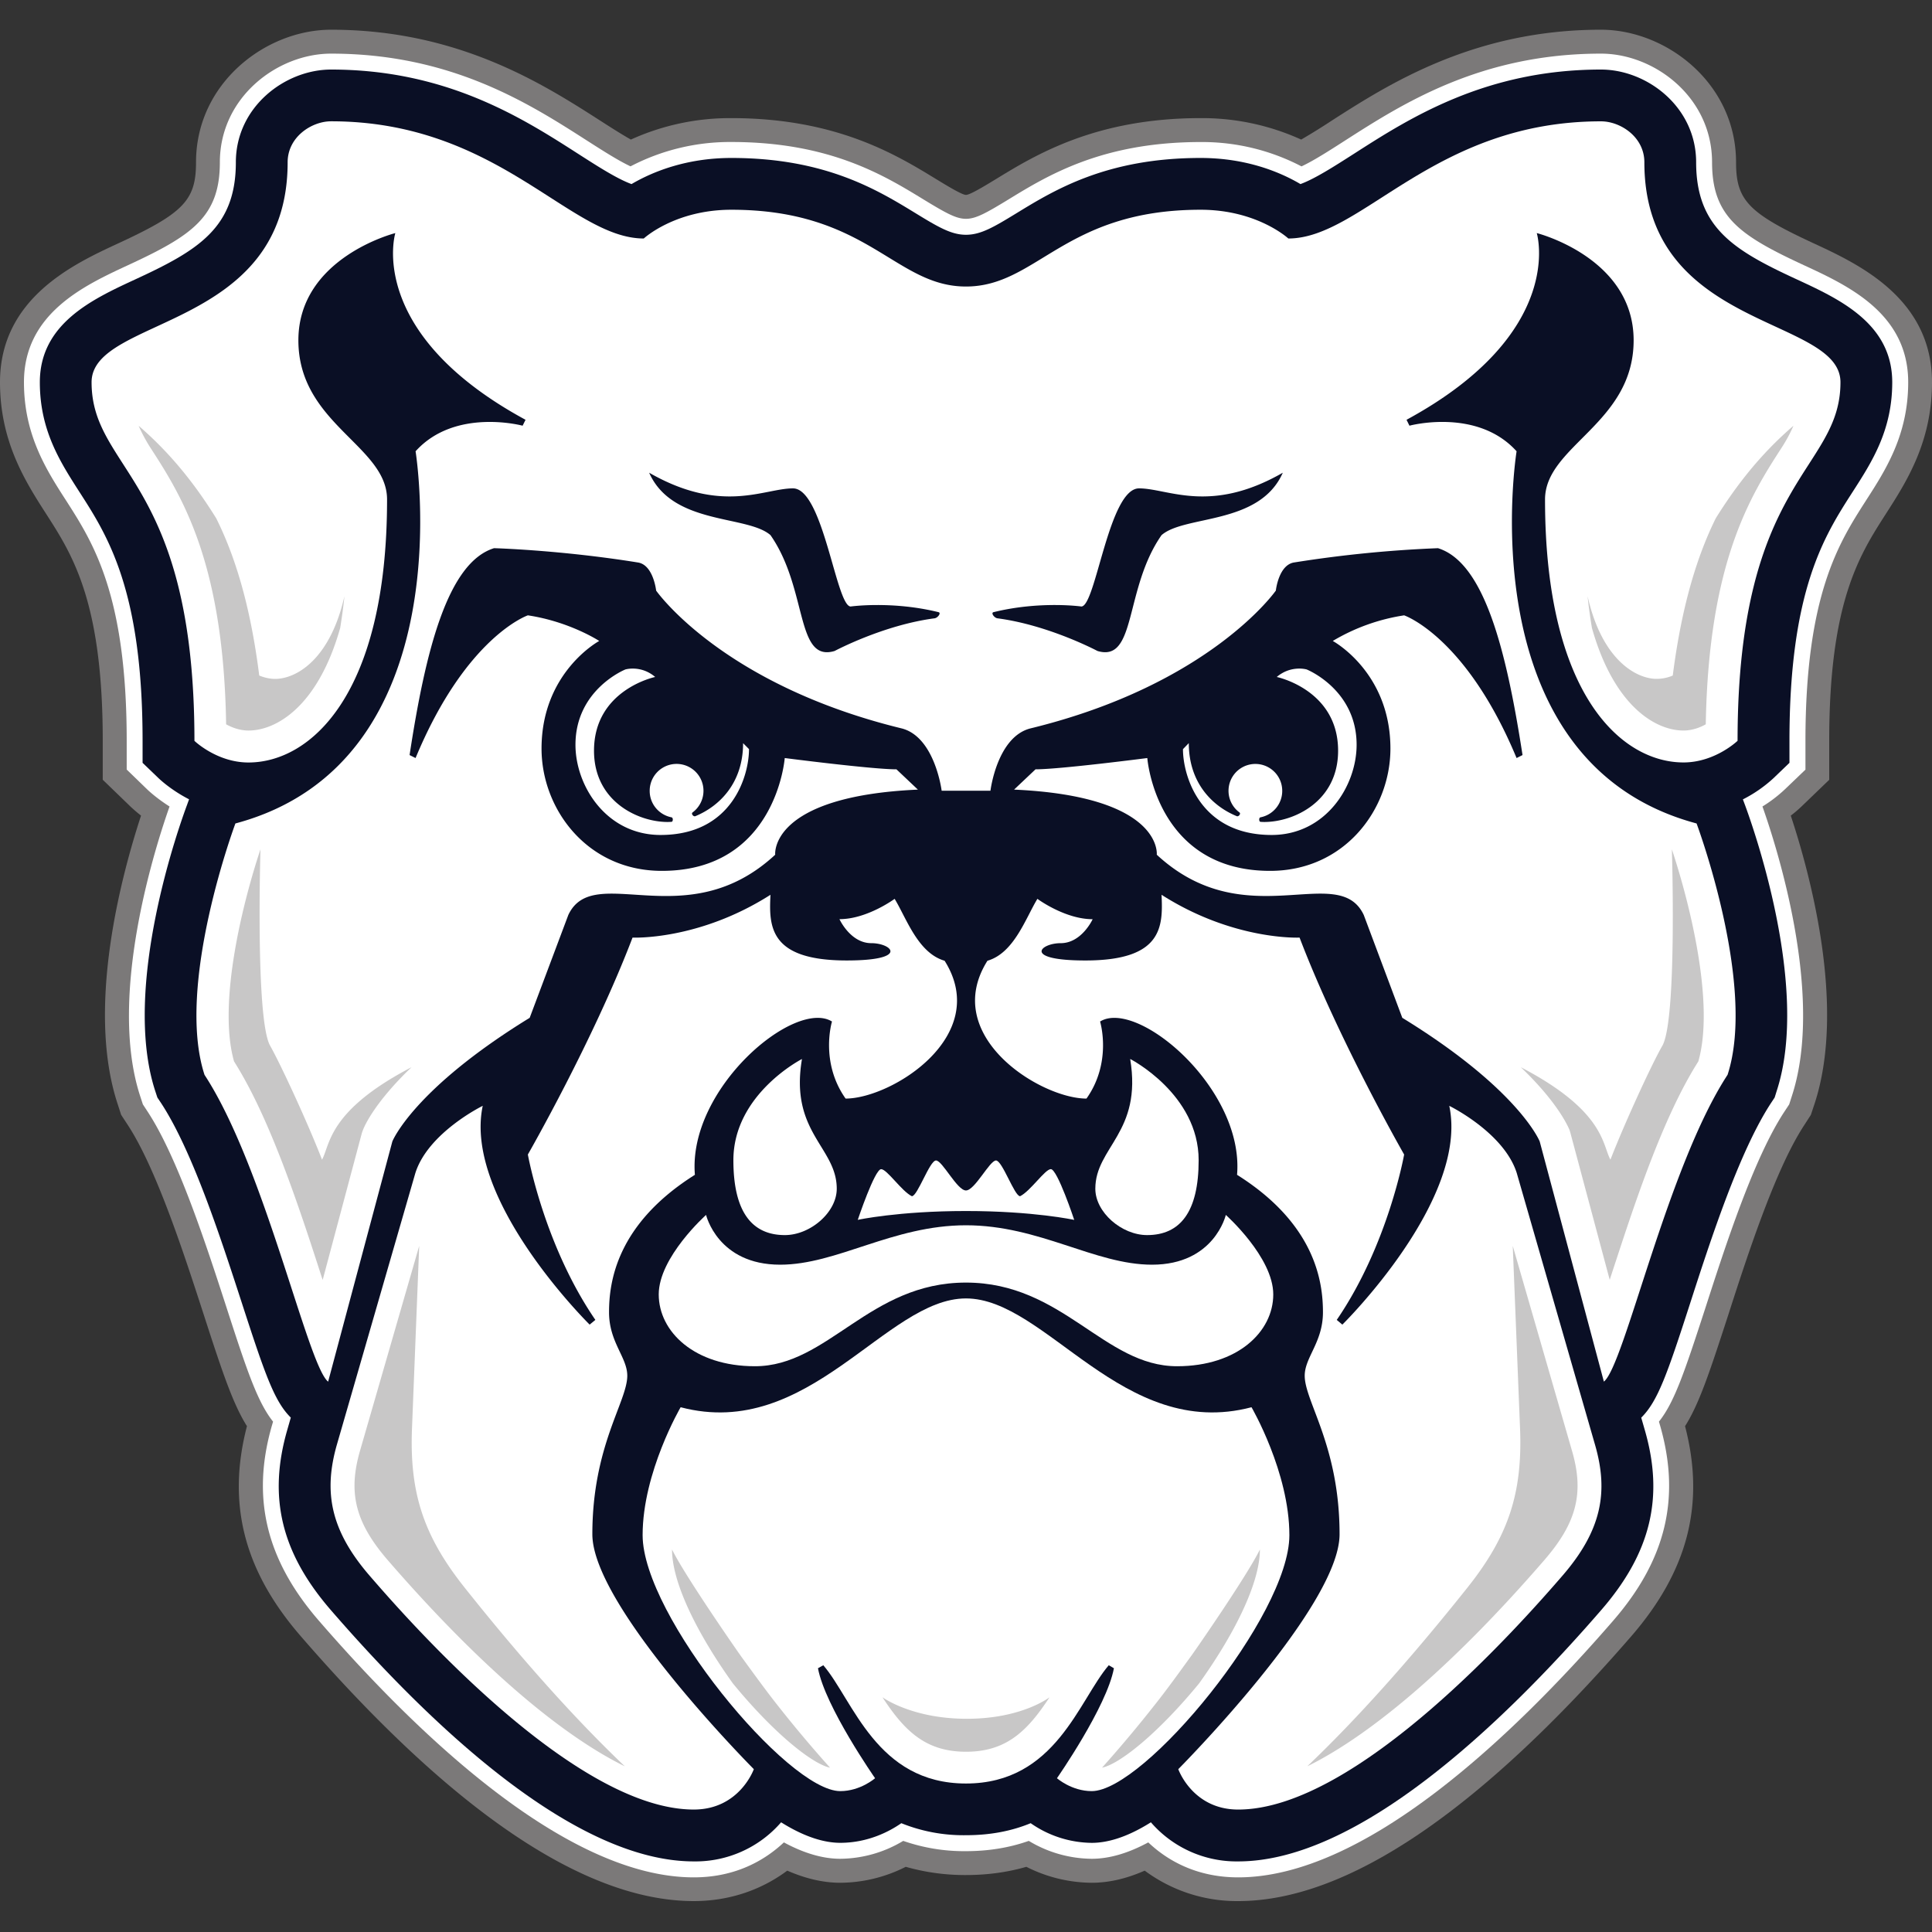 <svg xmlns="http://www.w3.org/2000/svg" fill="none" viewBox="0 0 500 500">
 <rect x="0" y="0" width="500" height="500" fill="#333333" stroke="none"/>
 <g clip-path="url(#159a)">
  <path fill="#7B7979" d="M469.46 63.01c-16.98-7.85-20.17-11.19-20.17-21 0-20.52-18.1-34.32-34.96-34.32-32.9 0-54.93 14.08-69.48 23.4a171 171 0 0 1-8.1 5.03 62 62 0 0 0-26.04-5.55c-27.15 0-42.7 9.5-52.99 15.8-2.66 1.61-6.65 4.07-7.73 4.07-1.03 0-5.04-2.46-7.69-4.07-10.3-6.3-25.82-15.8-53-15.8a62 62 0 0 0-26.03 5.55c-2.47-1.4-5.4-3.27-8.13-5.03-14.56-9.32-36.54-23.4-69.45-23.4-16.9 0-34.96 13.8-34.96 34.31 0 9.82-3.2 13.16-20.19 21.01C19.12 68.3 0 77.16 0 98.93c0 15.46 6.62 25.76 11.92 34.03 6.87 10.68 14.67 22.82 14.67 58.76v10.08l7.24 7c.44.4 1.34 1.24 2.67 2.28-4.96 15.13-14.26 49.42-6.12 74.44l.97 3 1.73 2.64c7.4 11.32 14.55 33.34 19.77 49.45 4.71 14.55 7.46 22.77 11.06 28.48-5.23 20.07-.78 37.4 13.92 54.35 39.4 45.5 73.63 68.56 101.72 68.56 8.97 0 17.31-2.75 24.19-7.88 4.76 2.08 9.36 3.14 13.71 3.14a38 38 0 0 0 16.96-4.13 56 56 0 0 0 15.58 2.13c5.46 0 10.7-.7 15.63-2.13a38 38 0 0 0 16.93 4.13q6.61-.01 13.7-3.14a40 40 0 0 0 24.2 7.88c28.05 0 62.25-23.05 101.74-68.56 14.68-16.95 19.13-34.28 13.9-54.35 3.62-5.7 6.35-13.93 11.07-28.44 5.18-16.1 12.35-38.15 19.78-49.47l1.71-2.65 1-3c8.12-25.03-1.18-59.31-6.2-74.45a30 30 0 0 0 2.68-2.27l7.27-7v-10.09c0-35.94 7.83-48.08 14.68-58.76 5.32-8.27 11.92-18.57 11.92-34.03 0-21.77-19.13-30.63-30.54-35.92"/>
  <path fill="#fff" d="M466.84 68.63c-16.5-7.65-23.76-12.49-23.76-26.63 0-16.84-14.9-28.12-28.75-28.12-31.1 0-51.35 12.96-66.13 22.43-4.03 2.59-8.18 5.26-11.37 6.75a55.6 55.6 0 0 0-26.12-6.3c-25.41 0-39.5 8.6-49.77 14.89-5.8 3.53-8.4 4.98-10.95 4.98-2.53 0-5.13-1.45-10.93-4.98-10.28-6.29-24.34-14.9-49.77-14.9a55.6 55.6 0 0 0-26.11 6.3c-3.17-1.48-7.33-4.15-11.38-6.74-14.78-9.47-35-22.43-66.11-22.43C71.8 13.88 56.9 25.16 56.9 42c0 14.14-7.24 18.98-23.77 26.63C21.76 73.9 6.2 81.13 6.2 98.93c0 13.64 5.8 22.69 10.94 30.66 6.96 10.87 15.65 24.38 15.65 62.13v7.44l5.36 5.19c.64.6 2.64 2.41 5.73 4.37-3.4 9.62-16.14 48.7-7.62 74.9l.72 2.2 1.29 1.97c7.83 11.99 15.13 34.49 20.46 50.92C64 355 66.68 362.88 70.67 367.92l-.28.94c-5.4 18.7-1.55 34.78 12.11 50.55 26.27 30.32 64.41 66.45 97.05 66.45 10.92 0 18.46-4.5 23.32-9.05 5.2 2.82 10.1 4.24 14.58 4.24a32 32 0 0 0 16.3-4.63 48 48 0 0 0 16.24 2.66c5.78 0 11.23-.88 16.26-2.66a32 32 0 0 0 16.3 4.63q6.77 0 14.62-4.24c4.81 4.56 12.37 9.05 23.28 9.05 32.6 0 70.78-36.13 97.06-66.45 13.68-15.79 17.5-31.85 12.1-50.55l-.28-.94c4.01-5.02 6.65-12.92 11.94-29.17 5.3-16.45 12.6-38.95 20.47-50.96l1.3-1.97.71-2.22c8.53-26.16-4.2-65.24-7.63-74.88a36 36 0 0 0 5.73-4.37l5.4-5.17v-7.46c0-37.77 8.67-51.26 15.63-62.13 5.14-7.97 10.96-17.02 10.96-30.66 0-17.82-15.6-25.03-27-30.3"/>
  <path fill="#0A0F25" d="M465.13 72.36c-16.27-7.51-26.17-13.33-26.17-30.36 0-14.35-12.72-24-24.63-24-29.88 0-49.57 12.58-63.9 21.78-5.19 3.32-10.16 6.5-13.87 7.86-5.3-3.13-14.07-6.76-25.85-6.76-24.26 0-37.75 8.25-47.61 14.28-6 3.67-9.3 5.6-13.11 5.6-3.76 0-7.08-1.93-13.07-5.6-9.87-6.03-23.35-14.28-47.63-14.28-11.75 0-20.52 3.63-25.85 6.76-3.73-1.36-8.68-4.54-13.86-7.86-14.33-9.2-34-21.78-63.9-21.78-11.89 0-24.64 9.65-24.64 24 0 17.03-9.87 22.85-26.15 30.36-10.96 5.07-24.58 11.4-24.58 26.57 0 12.43 5.23 20.57 10.29 28.45 7.27 11.3 16.3 25.38 16.3 64.34v5.7l4.1 3.94c.54.51 3.38 3.16 7.93 5.5l-.56 1.55c-1.76 4.74-16.99 46.92-8.2 73.93l.56 1.7.99 1.48c8.15 12.45 15.53 35.25 20.94 51.9 5.91 18.2 8.34 25.25 12.6 29.45l-.9 3.14c-5.05 17.46-1.57 31.87 11.28 46.7 25.69 29.65 62.82 65.02 93.91 65.02a29.3 29.3 0 0 0 22.6-10.12c6.5 4.08 11.58 5.31 15.3 5.31 7.26 0 12.87-3.02 15.81-5.08a43 43 0 0 0 16.73 3.11c6.47 0 11.98-1.14 16.75-3.11a28 28 0 0 0 15.81 5.09c3.76 0 8.84-1.24 15.3-5.32a29.3 29.3 0 0 0 22.6 10.12c31.02 0 68.24-35.37 93.92-65.02 12.88-14.83 16.34-29.27 11.28-46.7l-.9-3.12c4.26-4.21 6.72-11.23 12.6-29.42 5.37-16.66 12.8-39.48 20.95-51.95l.98-1.48.53-1.7c8.8-27.01-6.44-69.2-8.18-73.93l-.57-1.53a35 35 0 0 0 7.93-5.5l4.12-3.96v-5.7c0-38.96 9.03-53.03 16.3-64.34 5.08-7.88 10.3-16.02 10.3-28.45 0-15.18-13.63-21.5-24.58-26.57"/>
  <path fill="#fff" d="M169.56 175.2c-3.68-3.14-7.7-1.95-7.7-1.95s-12.93 5.15-12.93 19.5c0 10.66 8.02 23.34 22.02 23.34 18.6 0 22.89-15.4 22.89-22.22l-1.53-1.54c0 10.31-6.1 16.32-12.36 18.9-.49.19-1.14-.62-.73-.96a6.96 6.96 0 1 0-11.08-5.58c0 3.4 2.43 6.2 5.64 6.83.5.11.41 1.17 0 1.17q-.49.03-.99.04c-7.57 0-19.06-5.24-19.06-18.45 0-15.8 15.83-19.08 15.83-19.08m-7.22 180.83c0-4.77-4.72-8.66-4.72-16.43 0-7.81 1.95-22.8 22.22-35.56-1.86-22.32 25.83-45.64 35.48-39.67 0 0-3.2 10.43 3.52 19.94 11.89 0 37.9-16.2 25.62-35.67-6.9-2-9.86-10.98-12.93-16.02 0 0-7.1 5.26-14.28 5.26 0 0 2.84 6.21 8.22 6.21s9.96 4.48-6.35 4.48c-19.99 0-20.15-8.75-19.72-17-18.66 11.9-35.7 11.08-35.7 11.08-10.18 26.67-27.09 56.14-27.09 56.14s4.15 23.37 17.47 42.8l-1.48 1.22s-32.82-32.31-27.67-56.62c0 0-14.14 6.92-17.44 17.41l-20.26 70.12c-3.58 12.37-1.74 22.36 8.54 34.2 10.25 11.86 52.94 60.39 83.78 60.39 11.85 0 15.54-10.45 15.54-10.45s-41.79-41.98-41.79-60.8c0-22.86 9.04-34.32 9.04-41.03"/>
  <path fill="#fff" d="M201.88 327.3c-16.14 0-19.15-12.88-19.15-12.88s-12.25 10.93-12.25 20.57 9.23 18.59 24.9 18.59c18.93 0 29.56-21.65 54.6-21.65 25.11 0 35.73 21.65 54.64 21.65 15.67 0 24.9-8.94 24.9-18.58 0-9.65-12.28-20.58-12.28-20.58s-2.95 12.88-19.1 12.88c-14.81 0-29.1-10.2-48.15-10.2-19 0-33.33 10.2-48.1 10.2Z"/>
  <path fill="#fff" d="M189.8 300.26c0 13.4 4.82 19.38 13.32 19.38 6.6 0 13.43-5.89 13.43-12 0-10.77-12.23-14.53-9-33.57 0 0-17.75 9.05-17.75 26.19m130.26-89.04c-6.26-2.56-12.4-8.58-12.4-18.9l-1.51 1.56c0 6.8 4.33 22.21 22.94 22.21 14 0 22-12.68 22-23.35 0-14.34-12.93-19.49-12.93-19.49s-4.03-1.19-7.74 1.95c0 0 15.88 3.29 15.88 19.08 0 13.2-11.5 18.45-19.11 18.45q-.45 0-.97-.04c-.39 0-.5-1.06 0-1.17a6.95 6.95 0 0 0 5.62-6.83 6.95 6.95 0 1 0-11.05 5.58c.4.34-.23 1.15-.73.95m72.48 92.38c-3.3-10.5-17.47-17.41-17.47-17.41 5.16 24.31-27.67 56.62-27.67 56.62l-1.45-1.22c13.31-19.43 17.44-42.8 17.44-42.8s-16.89-29.47-27.06-56.14c0 0-17.07.82-35.72-11.08.39 8.25.27 17-19.71 17-16.33 0-11.73-4.48-6.38-4.48 5.42 0 8.26-6.2 8.26-6.2-7.2 0-14.3-5.27-14.3-5.27-3.06 5.04-6.05 14.03-12.93 16.02-12.26 19.47 13.72 35.67 25.63 35.67 6.73-9.5 3.52-19.94 3.52-19.94 9.63-5.97 37.33 17.35 35.45 39.67 20.3 12.76 22.23 27.75 22.23 35.56 0 7.77-4.72 11.66-4.72 16.43 0 6.71 9.02 18.17 9.02 41.04 0 18.81-41.74 60.79-41.74 60.79s3.69 10.45 15.5 10.45c30.85 0 73.54-48.53 83.8-60.38 10.3-11.85 12.13-21.84 8.5-34.21z"/>
  <path fill="#fff" d="M296.87 319.64c8.55 0 13.34-5.98 13.34-19.38 0-17.14-17.72-26.2-17.72-26.2 3.17 19.05-9.02 22.8-9.02 33.58 0 6.11 6.82 12 13.4 12m-24.91-17.07c-1.5 0-5.29 5.7-7.96 7.01-1.46 0-4.6-9.25-6.24-9.25s-5.47 7.76-7.77 7.76-6.1-7.76-7.75-7.76-4.77 9.25-6.25 9.25c-2.65-1.3-6.43-7-7.95-7-1.66 0-6.05 13.12-6.05 13.12s10.47-2.29 28-2.29c17.55 0 28.02 2.3 28.02 2.3s-4.36-13.14-6.05-13.14m51.93 61.62c-33.27 8.77-53.13-28.16-73.9-28.16-20.75 0-40.6 36.93-73.84 28.16 0 0-9.84 16.82-9.84 33.1 0 20.81 37.55 66.25 51.14 66.25 5.24 0 9.02-3.34 9.02-3.34s-12.93-18.5-14.78-28.46l1.38-.78c7.74 9.03 13.72 30.61 36.92 30.61 23.23 0 29.21-21.58 36.96-30.61l1.33.78c-1.84 9.96-14.74 28.46-14.74 28.46s3.78 3.34 9 3.34c13.6 0 51.15-45.44 51.15-66.24 0-16.3-9.8-33.11-9.8-33.11"/>
  <path fill="#fff" d="M300.6 138.5c-9.7 13.9-6.41 33.02-16.58 29.97 0 0-12.57-6.7-25.87-8.45-.84-.1-1.8-1.44-1-1.6 12.05-2.96 22.7-1.46 22.7-1.46 3.75 0 7.1-30.57 14.94-30.57 7.49 0 18.37 6.76 37.2-4.05-6.04 13.64-25.34 10.88-31.38 16.15Zm-58.74 21.52c-13.3 1.74-25.85 8.45-25.85 8.45-10.19 3.05-6.9-16.07-16.61-29.98-6.04-5.27-25.34-2.5-31.4-16.15 18.85 10.81 29.74 4.05 37.22 4.05 7.85 0 11.18 30.57 14.94 30.57 0 0 10.65-1.5 22.7 1.46.82.16-.17 1.5-1 1.6m193.82 37.3c8.18 0 14-5.6 14-5.6 0-67.93 26.63-69.72 26.63-92.79 0-17.17-50.75-13.29-50.75-56.93 0-6.58-6.2-10.6-11.23-10.6-43.24 0-61.78 30.32-80.91 30.32 0 0-8.02-7.44-22.7-7.44-35.3 0-42.27 19.87-60.73 19.87-18.41 0-25.38-19.87-60.7-19.87-14.69 0-22.68 7.44-22.68 7.44-19.14 0-37.67-30.33-80.92-30.33-5.02 0-11.25 4.03-11.25 10.61 0 43.64-50.74 39.76-50.74 56.93 0 23.06 26.62 24.86 26.62 92.8 0 0 5.8 5.6 13.98 5.6 16.02 0 35.87-17.5 35.87-68.07 0-13.92-22.95-19.58-22.95-41.19 0-21.42 25.09-27.75 25.09-27.75s-7.9 25.76 33.7 48.32l-.76 1.53s-17.5-4.72-27.7 6.62c0 0 13 80.39-46.63 96.32 0 0-15.6 41.73-7.99 65.06 15.62 23.88 26.67 75.2 31.99 79.4l16.62-62.17s5.33-13.43 35.54-31.99l10-26.62c6.55-13.97 30.55 5.72 53.54-15.59 0 0-1.67-15.12 36.93-16.85L232 199.1c-6.36 0-28.91-2.92-28.91-2.92s-2.2 29.2-31.81 29.2c-19.28 0-31.13-15.95-31.13-31.65 0-19.82 14.93-27.85 14.93-27.85s-7.62-5-18.47-6.63c0 0-15.98 5.44-29.06 36.93l-1.55-.77c4.12-27.03 9.85-49.82 21.86-53.54 0 0 17.22.47 37.22 3.7 4.01.6 4.73 7.28 4.73 7.28s16.95 24.33 63.65 35.69c8.51 2.29 10.24 16.1 10.24 16.1h12.63s1.68-13.81 10.23-16.1c46.7-11.36 63.63-35.7 63.63-35.7s.7-6.67 4.76-7.28a316 316 0 0 1 37.2-3.69c12.02 3.72 17.7 26.51 21.88 53.54l-1.54.77c-13.1-31.49-29.1-36.93-29.1-36.93a51 51 0 0 0-18.47 6.63s14.92 8.03 14.92 27.85c0 15.7-11.82 31.65-31.14 31.65-29.58 0-31.78-29.2-31.78-29.2s-22.56 2.92-28.93 2.92l-5.55 5.25c38.6 1.73 36.93 16.85 36.93 16.85 23 21.3 47 1.62 53.57 15.6l9.97 26.61c30.24 18.56 35.56 31.99 35.56 31.99l16.61 62.16c5.34-4.19 16.39-55.51 32.01-79.4 7.59-23.32-8.02-65.05-8.02-65.05-59.62-15.94-46.58-96.32-46.58-96.32-10.24-11.34-27.73-6.62-27.73-6.62l-.75-1.53c41.56-22.56 33.7-48.32 33.7-48.32s25.07 6.33 25.07 27.75c0 21.6-22.93 27.27-22.93 41.19 0 50.57 19.84 68.06 35.83 68.06"/>
  <path fill="#C8C7C7" d="m93.17 375.46 15.32-53.02-1.86 47.09c-.7 16.8 3 27.97 13.55 41.26 14.92 18.77 28.9 34.33 41.52 46.33-16.93-8.31-38.26-26.71-61.26-53.25-8.46-9.76-10.43-17.48-7.27-28.41M67.41 219.8s-1.34 44.14 2.51 50.85c2.82 5 9.79 20.1 13.42 29.47 2.14-3.85 1.46-12.6 23.15-23.92-9.45 9.05-12.14 15.14-12.53 16.18l-.17.43-.15.46-10.13 37.97-.16-.46c-1.51-4.65-3.1-9.6-4.81-14.62-5.03-14.8-10.93-30.34-17.97-41.47-4.36-15.35 2.51-41.92 6.84-54.89M191.7 428.53c1.76 2.4 6.06 8.4 9.46 12.7a332 332 0 0 0 13.65 16.24c-4.53-.92-14.57-8.9-25.14-21.8-8.9-12.41-15.75-25.8-15.75-34.66 3.16 6.46 16.05 25.09 17.79 27.52ZM55.97 134.16c4.58 9.2 8.75 21.81 11.12 40.67 1.33.54 3.14 1.03 5.07.82 5.74-.61 13.55-6.19 16.98-21.35q-.4 3.9-1.1 8.22c-5.73 20.26-16.5 26.54-23.72 26.54-2.26 0-4.3-.78-5.8-1.61-.67-42.17-11.6-59.25-19.72-71.78a42 42 0 0 1-2.92-5.48c6.22 5.39 13.08 12.64 20.09 23.97m350.86 241.3-15.33-53.02 1.88 47.09c.7 16.8-2.98 27.97-13.54 41.26-14.94 18.77-28.92 34.33-41.52 46.33 16.91-8.31 38.27-26.71 61.25-53.25 8.48-9.76 10.45-17.48 7.26-28.41m25.85-155.66s1.38 44.14-2.47 50.85c-2.87 5-9.79 20.1-13.43 29.47-2.13-3.85-1.47-12.6-23.19-23.92 9.46 9.05 12.12 15.14 12.58 16.18l.14.43.13.46 10.16 37.97.13-.46c1.54-4.65 3.14-9.6 4.84-14.62 5.02-14.8 10.9-30.34 17.96-41.47 4.38-15.35-2.54-41.92-6.85-54.89M308.3 428.53c-1.76 2.4-6.02 8.4-9.46 12.7a335 335 0 0 1-13.63 16.24c4.54-.92 14.53-8.9 25.11-21.8 8.9-12.41 15.74-25.8 15.74-34.66-3.14 6.46-16.01 25.09-17.76 27.52m135.72-294.37c-4.53 9.2-8.7 21.81-11.11 40.67a10.6 10.6 0 0 1-5.06.82c-5.73-.61-13.57-6.19-16.98-21.35q.4 3.9 1.12 8.22c5.73 20.26 16.47 26.54 23.7 26.54 2.24 0 4.3-.78 5.76-1.61.74-42.17 11.65-59.25 19.76-71.78a38 38 0 0 0 2.93-5.48c-6.25 5.39-13.08 12.64-20.12 23.97M228.38 439.25c5.67 8.67 11.15 14.1 21.63 14.1 10.49 0 15.94-5.44 21.61-14.1 0 0-7.1 5.57-21.4 5.57s-21.84-5.57-21.84-5.57"/>
 </g>
 <defs>
  <clipPath id="159a">
   <path fill="#fff" d="M0 0h500v500H0z"/>
  </clipPath>
 </defs>
</svg>
